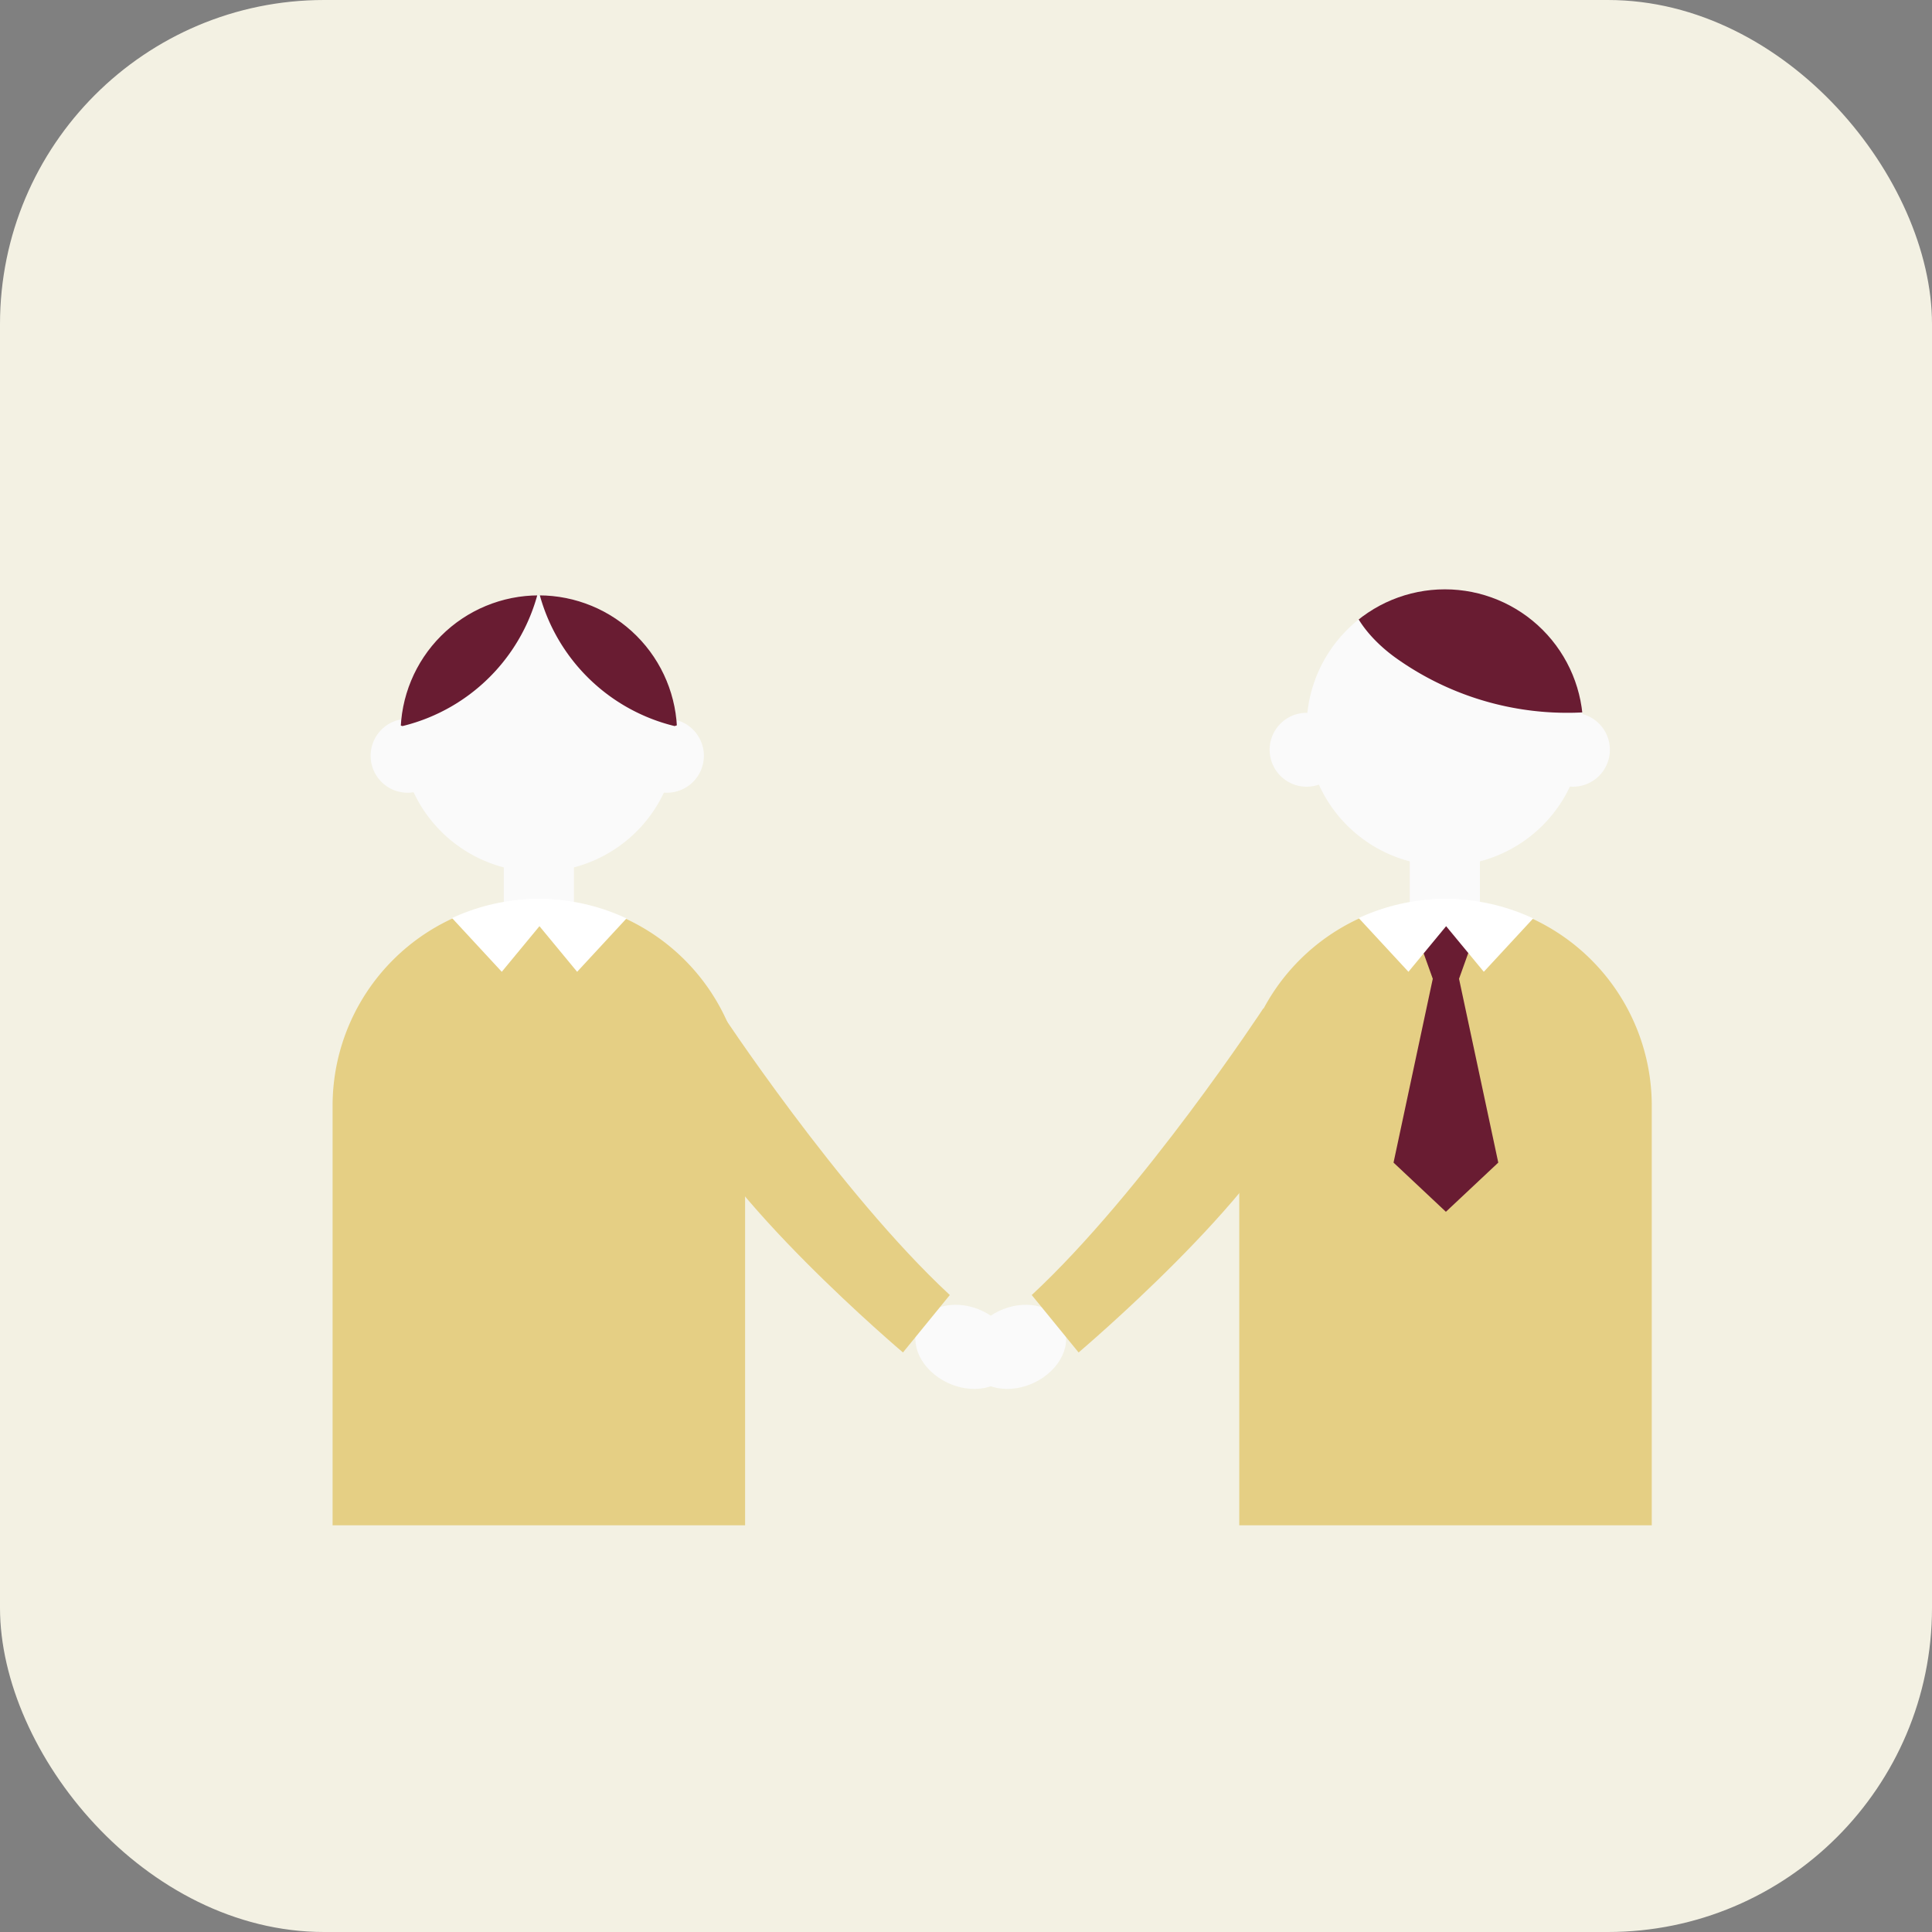 <svg xmlns="http://www.w3.org/2000/svg" xmlns:xlink="http://www.w3.org/1999/xlink" width="298" height="298" viewBox="0 0 298 298">
  <rect x="0" y="0" width="298" height="298" fill="#808080" stroke="none"/>
  <defs>
    <clipPath id="clip-path">
      <rect id="長方形_491" data-name="長方形 491" width="207.154" height="156.269" fill="none"/>
    </clipPath>
    <clipPath id="clip-path-2">
      <path id="パス_935" data-name="パス 935" d="M10.485,34.161A21.328,21.328,0,1,0,31.814,12.832,21.329,21.329,0,0,0,10.485,34.161" fill="none"/>
    </clipPath>
    <clipPath id="clip-path-4">
      <path id="パス_939" data-name="パス 939" d="M150.232,33.234A21.329,21.329,0,1,0,171.561,11.9a21.329,21.329,0,0,0-21.329,21.329" fill="none"/>
    </clipPath>
    <clipPath id="clip-path-6">
      <path id="パス_945" data-name="パス 945" d="M139.849,91.461v64.71h63.628V91.461a31.814,31.814,0,0,0-63.628,0" fill="none"/>
    </clipPath>
    <clipPath id="clip-path-7">
      <path id="パス_948" data-name="パス 948" d="M0,91.461v64.71H63.627V91.461A31.813,31.813,0,0,0,0,91.461" fill="none"/>
    </clipPath>
  </defs>
  <g id="グループ_739" data-name="グループ 739" transform="translate(-164.7 -4377)">
    <rect id="長方形_36" data-name="長方形 36" width="298" height="298" rx="50" transform="translate(164.7 4377)" fill="#f3f1e3"/>
    <g id="グループ_664" data-name="グループ 664" transform="translate(216 4456)">
      <g id="グループ_459" data-name="グループ 459">
        <g id="グループ_458" data-name="グループ 458" clip-path="url(#clip-path)">
          <path id="パス_929" data-name="パス 929" d="M197.015,36.646a5.7,5.7,0,1,0-5.7,5.7,5.7,5.7,0,0,0,5.7-5.7" fill="#fafafa"/>
          <path id="パス_930" data-name="パス 930" d="M155.936,36.646a5.7,5.7,0,1,0-5.7,5.7,5.7,5.7,0,0,0,5.7-5.7" fill="#fafafa"/>
          <path id="パス_931" data-name="パス 931" d="M53.142,34.161A21.328,21.328,0,1,1,31.813,12.832,21.329,21.329,0,0,1,53.142,34.161" fill="#fafafa"/>
          <path id="パス_932" data-name="パス 932" d="M57.269,37.574a5.7,5.7,0,1,0-5.7,5.7,5.7,5.7,0,0,0,5.7-5.7" fill="#fafafa"/>
          <path id="パス_1406" data-name="パス 1406" d="M57.269,37.574a5.7,5.7,0,1,0-5.7,5.7,5.7,5.7,0,0,0,5.7-5.7" transform="translate(-40)" fill="#fafafa"/>
        </g>
      </g>
      <g id="グループ_461" data-name="グループ 461">
        <g id="グループ_460" data-name="グループ 460" clip-path="url(#clip-path-2)">
          <path id="パス_933" data-name="パス 933" d="M10.782,32.992A28.585,28.585,0,0,0,32.191,10.035c.211-1.379-.942-2.715-2.123-3.457-4.064-2.552-9.453-2.4-13.8-.371s-7.74,5.728-10.234,9.829a4.218,4.218,0,0,0-.711,1.743,51.94,51.94,0,0,0-.2,6.671,11.75,11.75,0,0,0,.737,4.238c.569,1.326,3.51,3.985,4.917,4.3" fill="#691c32"/>
          <path id="パス_934" data-name="パス 934" d="M52.753,32.992A28.585,28.585,0,0,1,31.344,10.035c-.211-1.379.942-2.715,2.123-3.457,4.064-2.552,9.453-2.4,13.8-.371s7.74,5.728,10.234,9.829a4.218,4.218,0,0,1,.711,1.743,51.941,51.941,0,0,1,.195,6.671,11.75,11.75,0,0,1-.737,4.238c-.569,1.326-3.51,3.985-4.917,4.3" fill="#691c32"/>
        </g>
      </g>
      <g id="グループ_463" data-name="グループ 463">
        <g id="グループ_462" data-name="グループ 462" clip-path="url(#clip-path)">
          <rect id="長方形_492" data-name="長方形 492" width="10.816" height="10.816" transform="translate(26.406 51.067)" fill="#fafafa"/>
          <path id="パス_936" data-name="パス 936" d="M63.627,156.269H0V91.56a31.813,31.813,0,1,1,63.627,0Z" fill="#e5cf84"/>
          <path id="パス_937" data-name="パス 937" d="M192.889,33.234A21.329,21.329,0,1,1,171.56,11.9a21.329,21.329,0,0,1,21.329,21.329" fill="#fafafa"/>
        </g>
      </g>
      <g id="グループ_465" data-name="グループ 465">
        <g id="グループ_464" data-name="グループ 464" clip-path="url(#clip-path-4)">
          <path id="パス_938" data-name="パス 938" d="M195.568,30.657a45.525,45.525,0,0,1-31.637-8.224c-4.449-3.214-8.636-8.449-7.033-13.7a10.516,10.516,0,0,1,5.542-5.886,32.062,32.062,0,0,1,44.15,20.4,8.977,8.977,0,0,1,.205,5.535c-.655,1.76-2.639,3.142-4.414,2.526Z" fill="#691c32"/>
        </g>
      </g>
      <g id="グループ_467" data-name="グループ 467">
        <g id="グループ_466" data-name="グループ 466" clip-path="url(#clip-path)">
          <rect id="長方形_494" data-name="長方形 494" width="10.816" height="10.816" transform="translate(166.152 50.14)" fill="#fafafa"/>
          <path id="パス_940" data-name="パス 940" d="M100.748,124.508c3.313-2.715,8.125-3.019,10.749-.679s2.065,6.438-1.248,9.153-8.124,3.02-10.748.679-2.066-6.438,1.247-9.153" fill="#fafafa"/>
          <path id="パス_941" data-name="パス 941" d="M203.476,156.269H139.849V91.56a31.813,31.813,0,1,1,63.627,0Z" fill="#e5cf84"/>
        </g>
      </g>
      <g id="グループ_469" data-name="グループ 469">
        <g id="グループ_468" data-name="グループ 468" clip-path="url(#clip-path-6)">
          <path id="パス_942" data-name="パス 942" d="M179.8,100.326l-6.053-28.355,2.2-6.132-4.221-3.2v.008l-.008-.008-4.22,3.2,2.2,6.132-6.053,28.355,8.02,7.531v0l.052.05h.008Z" fill="#691c32"/>
          <path id="パス_943" data-name="パス 943" d="M157.465,61.731l8.479,9.162,9.462-11.451s-14.168-2.583-17.941,2.289" fill="#fff"/>
          <path id="パス_944" data-name="パス 944" d="M186.048,61.731l-8.479,9.162-9.462-11.451s14.168-2.583,17.941,2.289" fill="#fff"/>
        </g>
      </g>
      <g id="グループ_471" data-name="グループ 471">
        <g id="グループ_470" data-name="グループ 470" clip-path="url(#clip-path-7)">
          <path id="パス_946" data-name="パス 946" d="M17.616,61.731l8.479,9.162,9.462-11.451s-14.168-2.583-17.941,2.289" fill="#fff"/>
          <path id="パス_947" data-name="パス 947" d="M46.2,61.731,37.72,70.893,28.258,59.442S42.426,56.859,46.2,61.731" fill="#fff"/>
        </g>
      </g>
      <g id="グループ_473" data-name="グループ 473">
        <g id="グループ_472" data-name="グループ 472" clip-path="url(#clip-path)">
          <path id="パス_949" data-name="パス 949" d="M149.178,90.669l-5.611-14.141s-18.581,28.3-35.728,44.223l7.228,8.858s28.7-24.276,34.111-38.94" fill="#e5cf84"/>
          <path id="パス_950" data-name="パス 950" d="M102.295,124.508c-3.313-2.715-8.125-3.019-10.749-.679s-2.065,6.438,1.248,9.153,8.124,3.02,10.748.679,2.066-6.438-1.247-9.153" fill="#fafafa"/>
          <path id="パス_951" data-name="パス 951" d="M53.866,90.669l5.611-14.141s18.581,28.3,35.728,44.223l-7.228,8.858s-28.7-24.276-34.111-38.94" fill="#e5cf84"/>
        </g>
      </g>
    </g>
  </g>
</svg>
